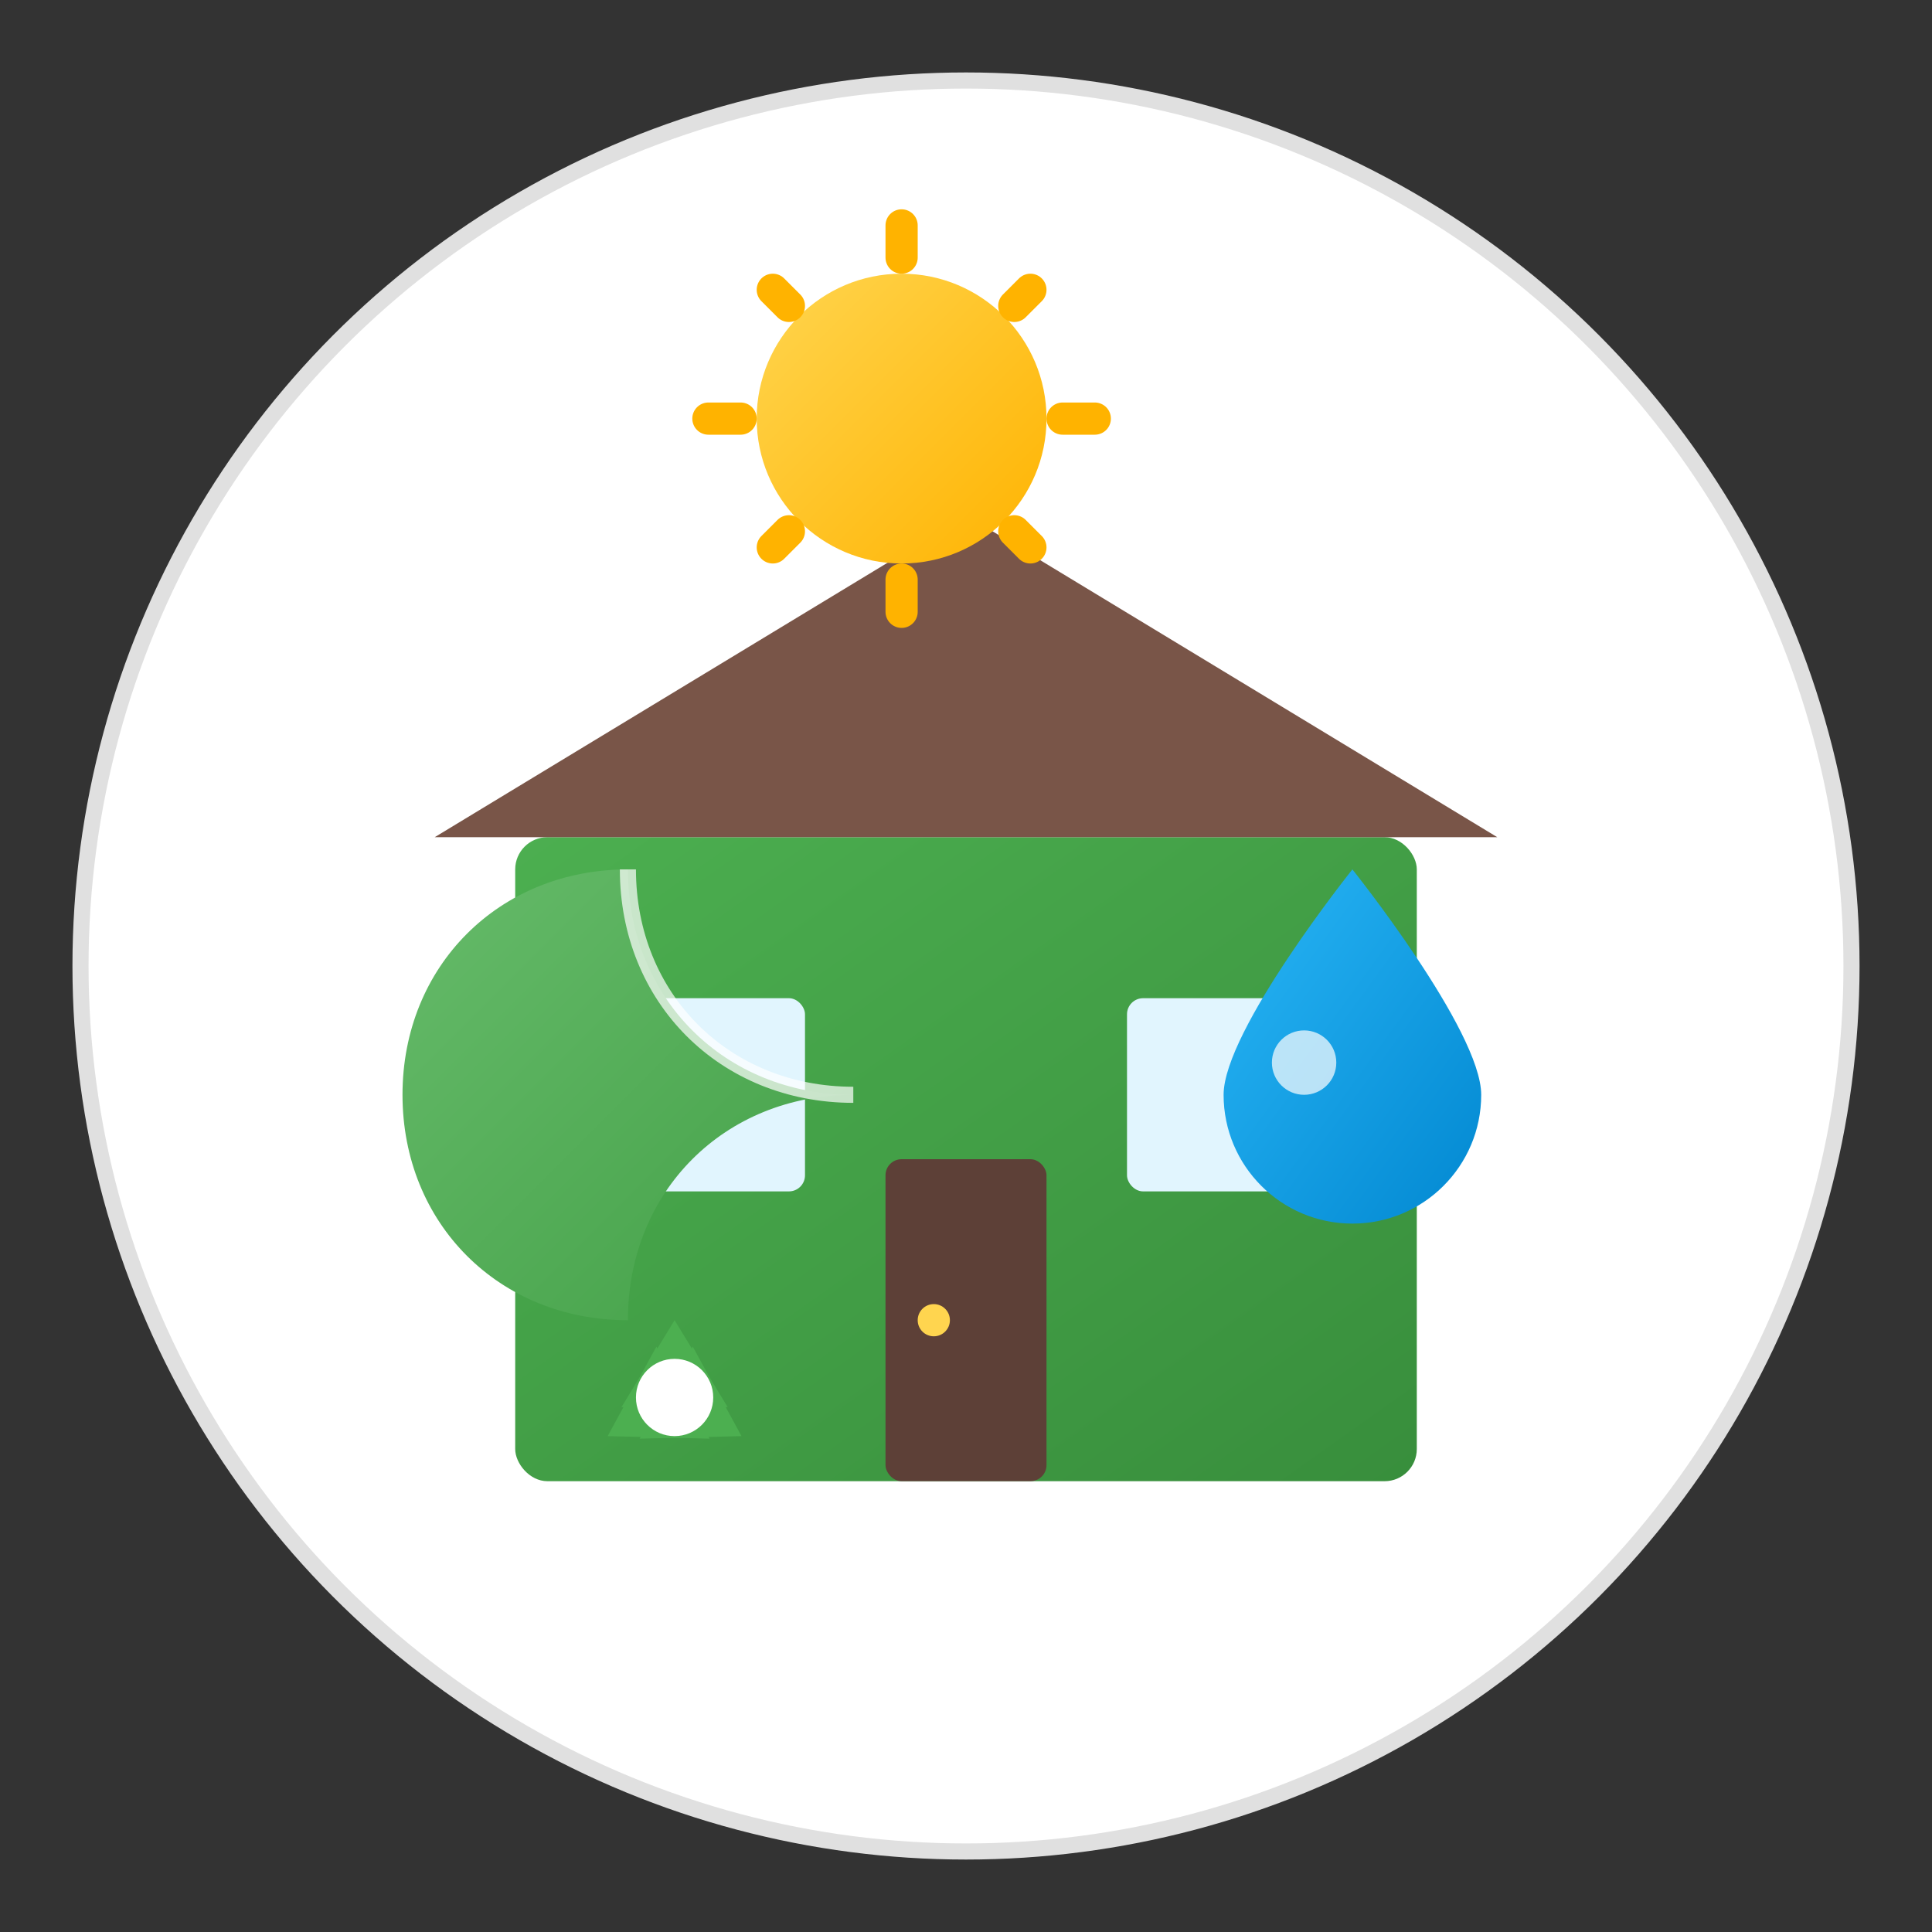 <svg xmlns="http://www.w3.org/2000/svg" width="120" height="120" viewBox="0 0 120 120">
  <rect x="0" y="0" width="120" height="120" fill="#333333" stroke="none"/>
  <defs>
    <linearGradient id="ecoHouseGradient" x1="0%" y1="0%" x2="100%" y2="100%">
      <stop offset="0%" stop-color="#4caf50" />
      <stop offset="100%" stop-color="#388e3c" />
    </linearGradient>
    <linearGradient id="leafGradient" x1="0%" y1="0%" x2="100%" y2="100%">
      <stop offset="0%" stop-color="#66bb6a" />
      <stop offset="100%" stop-color="#43a047" />
    </linearGradient>
    <linearGradient id="waterGradient" x1="0%" y1="0%" x2="100%" y2="100%">
      <stop offset="0%" stop-color="#29b6f6" />
      <stop offset="100%" stop-color="#0288d1" />
    </linearGradient>
    <linearGradient id="energyGradient" x1="0%" y1="0%" x2="100%" y2="100%">
      <stop offset="0%" stop-color="#ffd54f" />
      <stop offset="100%" stop-color="#ffb300" />
    </linearGradient>
  </defs>
  
  <!-- Main circle background -->
  <circle cx="60" cy="60" r="55" fill="white" stroke="#e0e0e0" stroke-width="1" />
  
  <!-- House shape -->
  <g transform="translate(22, 22)">
    <!-- House main structure -->
    <rect x="10" y="30" width="56" height="40" fill="url(#ecoHouseGradient)" rx="2" />
    
    <!-- Roof -->
    <polygon points="38,10 5,30 71,30" fill="#795548" />
    
    <!-- Windows -->
    <rect x="18" y="40" width="10" height="12" fill="#e1f5fe" rx="1" />
    <rect x="48" y="40" width="10" height="12" fill="#e1f5fe" rx="1" />
    
    <!-- Door -->
    <rect x="33" y="50" width="10" height="20" fill="#5d4037" rx="1" />
    <circle cx="36" cy="60" r="1" fill="#ffd54f" />
  </g>
  
  <!-- Leaf element -->
  <g transform="translate(25, 48)">
    <path d="M0,20 C0,12 6,6 14,6 C14,14 20,20 28,20 C20,20 14,26 14,34 C6,34 0,28 0,20 Z" fill="url(#leafGradient)" />
    <path d="M14,6 C14,14 20,20 28,20" fill="none" stroke="white" stroke-width="1" opacity="0.7" />
  </g>
  
  <!-- Water drop -->
  <g transform="translate(76, 54)">
    <path d="M8,0 C8,0 0,10 0,14 C0,18.418 3.582,22 8,22 C12.418,22 16,18.418 16,14 C16,10 8,0 8,0 Z" fill="url(#waterGradient)" />
    <circle cx="5" cy="12" r="2" fill="white" opacity="0.7" />
  </g>
  
  <!-- Sun/energy element -->
  <g transform="translate(56, 26)">
    <circle cx="0" cy="0" r="9" fill="url(#energyGradient)" />
    <g>
      <line x1="0" y1="-12" x2="0" y2="-10" stroke="#ffb300" stroke-width="2" stroke-linecap="round" />
      <line x1="0" y1="10" x2="0" y2="12" stroke="#ffb300" stroke-width="2" stroke-linecap="round" />
      <line x1="-12" y1="0" x2="-10" y2="0" stroke="#ffb300" stroke-width="2" stroke-linecap="round" />
      <line x1="10" y1="0" x2="12" y2="0" stroke="#ffb300" stroke-width="2" stroke-linecap="round" />
      <line x1="-8" y1="-8" x2="-7" y2="-7" stroke="#ffb300" stroke-width="2" stroke-linecap="round" />
      <line x1="-8" y1="8" x2="-7" y2="7" stroke="#ffb300" stroke-width="2" stroke-linecap="round" />
      <line x1="8" y1="-8" x2="7" y2="-7" stroke="#ffb300" stroke-width="2" stroke-linecap="round" />
      <line x1="8" y1="8" x2="7" y2="7" stroke="#ffb300" stroke-width="2" stroke-linecap="round" />
    </g>
  </g>
  
  <!-- Recycling symbol -->
  <g transform="translate(35, 82) scale(0.6)">
    <path d="M11.5,0 L17,9 L6,9 L11.5,0 Z" fill="#4caf50" transform="rotate(0, 11.5, 8)" />
    <path d="M11.5,0 L17,9 L6,9 L11.5,0 Z" fill="#4caf50" transform="rotate(120, 11.5, 8)" />
    <path d="M11.5,0 L17,9 L6,9 L11.5,0 Z" fill="#4caf50" transform="rotate(240, 11.5, 8)" />
    <circle cx="11.5" cy="8" r="4" fill="white" />
  </g>
</svg>
